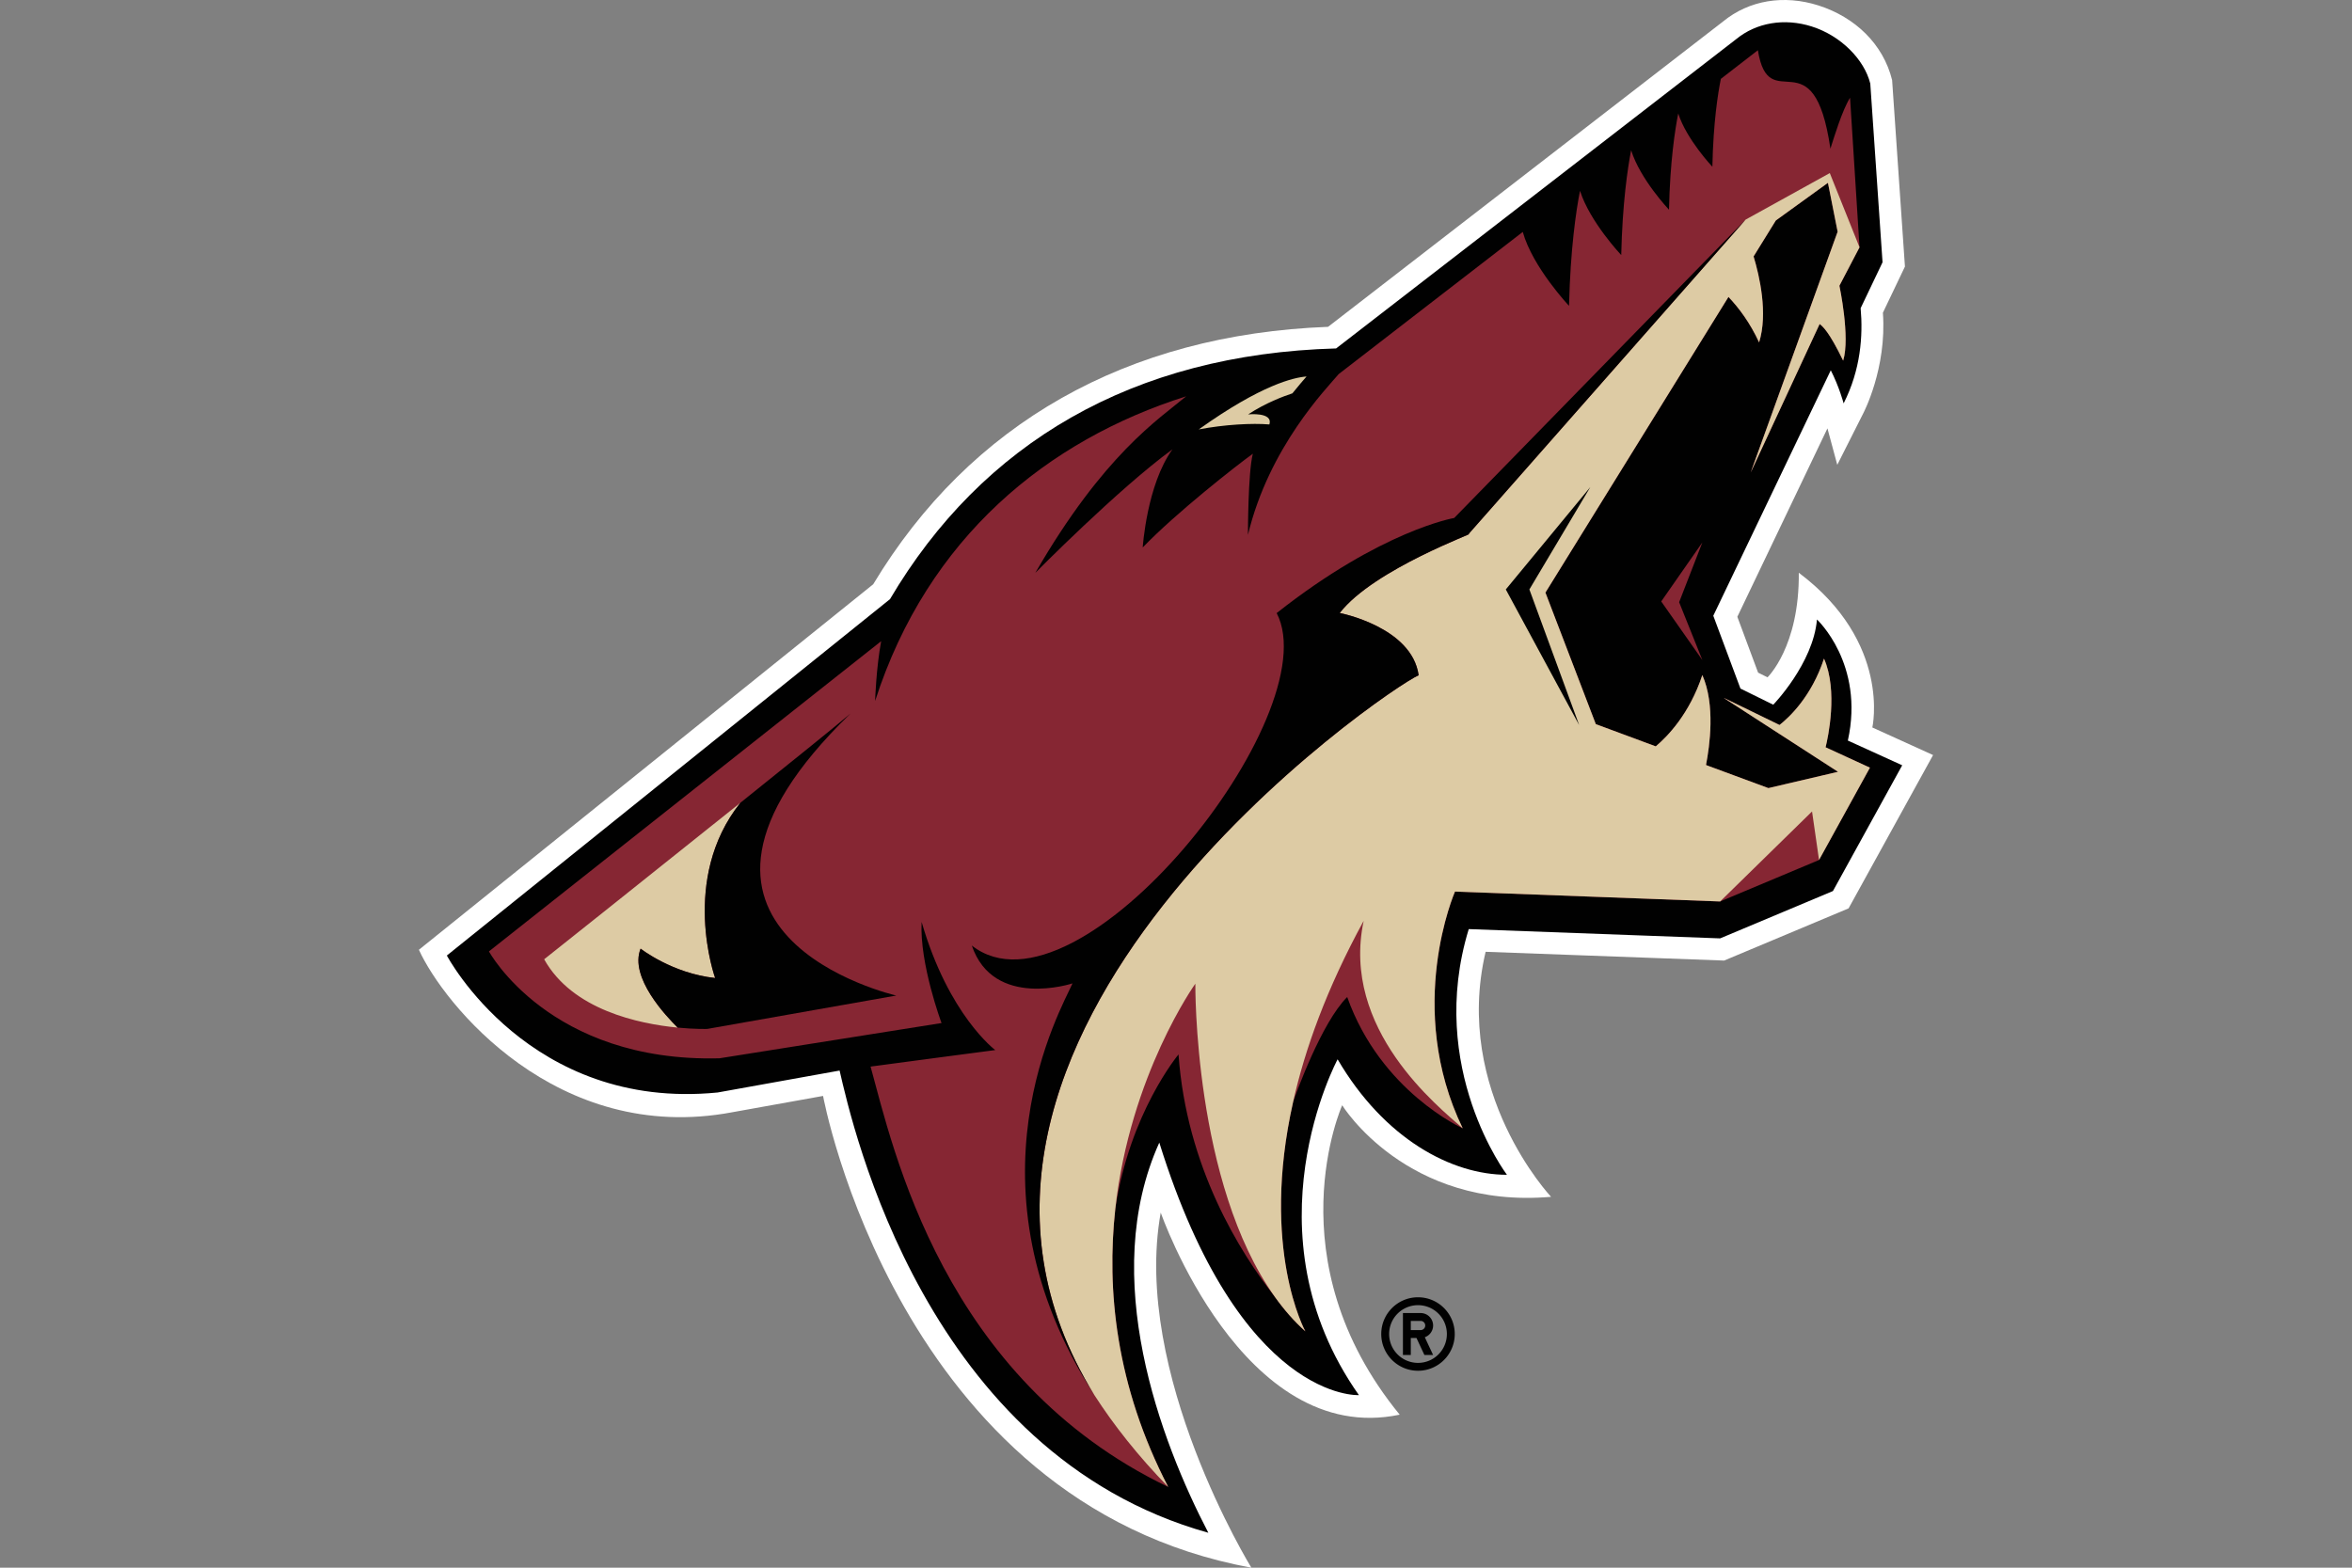 <svg xmlns="http://www.w3.org/2000/svg" viewBox="0 0 960 640"><rect x="0" y="0" width="960" height="640" fill="#808080" stroke="none"/><path fill="#010101" d="M578.78 529.604c-8.282 0-15.005 6.714-15.005 15.001 0 8.278 6.723 15.001 15.005 15.001s14.995-6.723 14.995-15c0-8.288-6.713-15.002-14.995-15.002zm0 26.784a11.772 11.772 0 01-11.782-11.783c0-6.51 5.264-11.774 11.782-11.774 6.51 0 11.78 5.264 11.78 11.774 0 6.512-5.27 11.783-11.78 11.783zm6.164-15.26a5.085 5.085 0 00-5.09-5.082h-7.228v17.123h3.213v-6.954h2.305l3.247 6.954h3.553l-3.39-7.251a5.095 5.095 0 003.39-4.79zm-5.09 1.872h-4.015v-3.747h4.014c1.033 0 1.878.839 1.878 1.875a1.878 1.878 0 01-1.877 1.872z"/><path fill="#FFF" d="M764.22 296.987s7.908-34.705-30.023-63.171c.308 30.19-12.766 42.695-12.766 42.695l-3.836-1.909-8.478-22.794 36.778-76.928c1.829 6.747 4.012 14.884 4.012 14.884l10.61-21.034s9.683-18.303 8.012-41.062l8.996-18.835-5.233-76.143c-3.672-14.825-15.25-25.723-30.043-30.457-14.17-4.501-28.325-2.128-38.888 6.488L542.063 133.428c-82.051 3.115-146.092 39.4-185.649 105.09L170.988 387.736c9.881 21.86 56.14 79.822 127.884 66.335l37.072-6.662S366.334 613.54 510.76 640c0 0-48.848-79.413-36.993-144.964 0 0 33.328 95.998 97.538 82.494-51.746-63.24-23.473-126.32-23.473-126.32s26.123 42.524 85.258 37.384c0 0-40.219-42.715-26.712-100.028l97.355 3.577 50.79-21.306 34.488-62.591-24.791-11.259z"/><path fill="#010101" d="M741.62 252.91c-1.541 17.978-17.848 34.783-17.848 34.783l-13.383-6.592-11.087-29.726 47.957-100.204c3.442 6.717 5.245 13.504 5.245 13.504 6.97-13.743 7.947-27.631 6.943-38.86l8.937-18.742-5.002-72.954c-2.427-9.78-11.953-19.513-23.854-23.297-11.284-3.593-22.7-1.537-30.83 5.118L545.355 142.244c-83.075 2.334-144.473 38.665-182.095 102.355L182.39 390.087s33.518 63.54 110.521 55.917l49.78-8.953c5.35 23.1 35.157 156.418 150.505 188.698-19.54-37.555-44.79-104.457-20.012-159.288 33.046 106.046 81.475 103.086 81.475 103.086-46.855-66.437-8.695-137.09-8.695-137.09 19.1 32.61 46.64 47.147 69.116 47.147 0 0-32.98-43.461-15.592-100.303l102.614 3.787 46.035-19.323 28.273-51.34-22.182-10.097c6.924-31.345-12.608-49.419-12.608-49.419z"/><g fill="#862633"><path d="M745.055 305.033h.092c.95-3.744 5.154-23.012-.656-36.155-5.081 15.439-14.123 23.923-18.149 27.087l-22.64-11.013.098.115 46.416 30.017-28.372 6.642-.059-.01-.02.01-25.348-9.366c.072 0 .072-.046.079-.046l-.164-.03c1.495-7.713 3.868-24.512-1.502-36.695-5.219 15.812-14.169 25.044-19.014 29.11l-24.47-9.075-20.563-53.704 74.708-120.7c4.25 4.458 8.8 10.526 12.51 18.565 3.7-11.861.158-27.103-2.248-35.102l9.068-14.668 21.277-15.378 3.954 19.952-35.486 98.322 28.142-60.637c1.22.954 3.803 3.006 9.6 14.956 2.963-9.488-1.528-30.58-1.528-30.58l8.209-15.688-3.869-61.06c-3.245 5.206-6.596 16.353-8.012 20.805-6.878-46.993-25.08-12.097-29.61-40.203L702.39 32.198c-1.193 5.9-3.088 17.821-3.462 35.875 0 0-10.563-11.16-13.933-21.749-1.311 6.6-3.337 19.641-3.777 39.289 0 0-11.828-12.52-15.448-24.29-1.422 7.373-3.56 21.582-4.039 42.803 0 0-12.746-13.455-16.83-26.224-1.6 8.114-3.922 23.736-4.479 46.956 0 0-14.838-15.71-18.884-30.177l-75.14 58.04c-4.984 5.911-28.411 29.778-37.027 65.624 0 0-.02-25.31 1.994-33.112-6.597 4.747-31.408 24.175-44.947 38.263 0 0 1.639-25.546 12.136-40.059-22.162 16.166-55.969 50.421-55.969 50.421 27.946-48.32 50.317-62.705 61.562-72.065-56.428 17.864-105.453 57.483-126.96 124.386 0 0 .42-13.373 2.473-24.421L199.569 388.406s24.654 45.389 94.077 43.639l90.654-14.393s-9.029-24.201-8.13-41.285c11.022 38.138 30.056 52.317 30.056 52.317s-50.887 6.704-50.887 6.744c9.219 33.39 29.446 127.411 121.478 171.61-21.441-41.38-25.198-80.628-21.592-113.51 5.816-39.2 25.807-63.067 25.807-63.067 3.253 46.028 25.08 80.829 39.328 98.984 3.698 5.187 7.835 9.944 12.438 14.071 0 0-18.53-33.541-4.982-93.722 1.206-3.397 11.5-32.208 22.063-42.774 13.717 38.679 47.143 53.605 47.143 53.605-23.867-49.362-3.147-96.647-3.147-96.647s107.407 4.006 108.227 4.04l40.363-16.934 20.772-37.691-18.182-8.36z"/><path d="M678.051 245.533l16.786 23.92-9.475-23.612 9.475-24.398z"/></g><path fill="#DDCBA4" d="M518.105 173.28c1.652-5.186-8.662-4.104-8.662-4.104 7.12-4.675 14.406-7.396 18.064-8.593 2.564-3.16 4.708-5.688 5.783-6.888-5.081.403-18.215 3.216-43.996 21.608 10.485-2 21.828-2.62 28.81-2.023zm226.95 131.753h.092c.95-3.744 5.154-23.012-.656-36.155-5.081 15.439-14.123 23.923-18.149 27.087l-22.64-11.013.098.115 46.416 30.017-28.372 6.642-.059-.01-.02.01-25.348-9.366c.072 0 .072-.046.079-.046l-.164-.03c1.495-7.713 3.868-24.512-1.502-36.694-5.219 15.811-14.169 25.043-19.014 29.109l-24.47-9.075-20.563-53.704 74.708-120.7c4.25 4.458 8.8 10.526 12.51 18.565 3.7-11.861.158-27.102-2.248-35.102l9.068-14.667 21.277-15.38 3.954 19.953-35.486 98.322 28.142-60.637c1.22.954 3.803 3.006 9.6 14.956 2.963-9.487-1.528-30.58-1.528-30.58l8.209-15.687-12.137-30.303-34.37 19.008L599.395 218.04c4.328-1.078-38.574 14.147-52.572 32.207 0 0 29.473 5.685 32.213 25.428-11.514 4.625-222.564 147.783-132.362 293.84 7.901 12.27 17.795 24.84 30.142 37.524-21.441-41.38-25.198-80.63-21.592-113.511 6.045-54.799 32.672-91.94 32.672-91.94s-.819 81.344 32.463 127.858c3.698 5.186 7.836 9.943 12.438 14.07 0 0-18.53-33.541-4.982-93.722 4.792-21.376 13.611-46.091 28.79-73.876-9.448 44.35 30.601 75.967 40.416 84.707-23.867-49.362-3.147-96.647-3.147-96.647s107.407 4.006 108.227 4.04l37.51-36.739 2.853 19.805 20.772-37.692-18.182-8.36zm-522.944 86.589c11.52 20.696 38.652 26.361 54.487 27.892-4.583-4.534-19.847-20.51-15.126-32.236 0 0 12.897 10.13 30.423 11.989 0 0-14.543-40.354 10.275-71.515-36.338 29.119-80.059 63.87-80.059 63.87z"/><g fill="#010101"><path d="M599.396 218.04L712.48 89.668 593.547 211.464s-29.597 4.99-72.459 38.82c21.467 41.222-81.035 169.827-124.435 135.722 8.865 26.139 41.105 15.454 41.105 15.454-4.334 10.025-46.41 82.239 8.917 168.054-90.202-146.056 120.848-289.214 132.362-293.84-2.74-19.742-32.213-25.427-32.213-25.427 13.998-18.06 56.9-33.285 52.572-32.207z"/><path d="M649.11 198.842l-34.496 41.796 29.939 55.356-20.313-55.356zm-301.987 92.48c-6.76 5.747-24.745 20.208-44.953 36.43-24.818 31.161-10.275 71.515-10.275 71.515-17.526-1.859-30.423-11.989-30.423-11.989-4.721 11.727 10.543 27.703 15.126 32.236 7.239.702 12.097.535 12.097.535l77.128-13.625s-111.36-25.35-18.7-115.101z"/></g></svg>